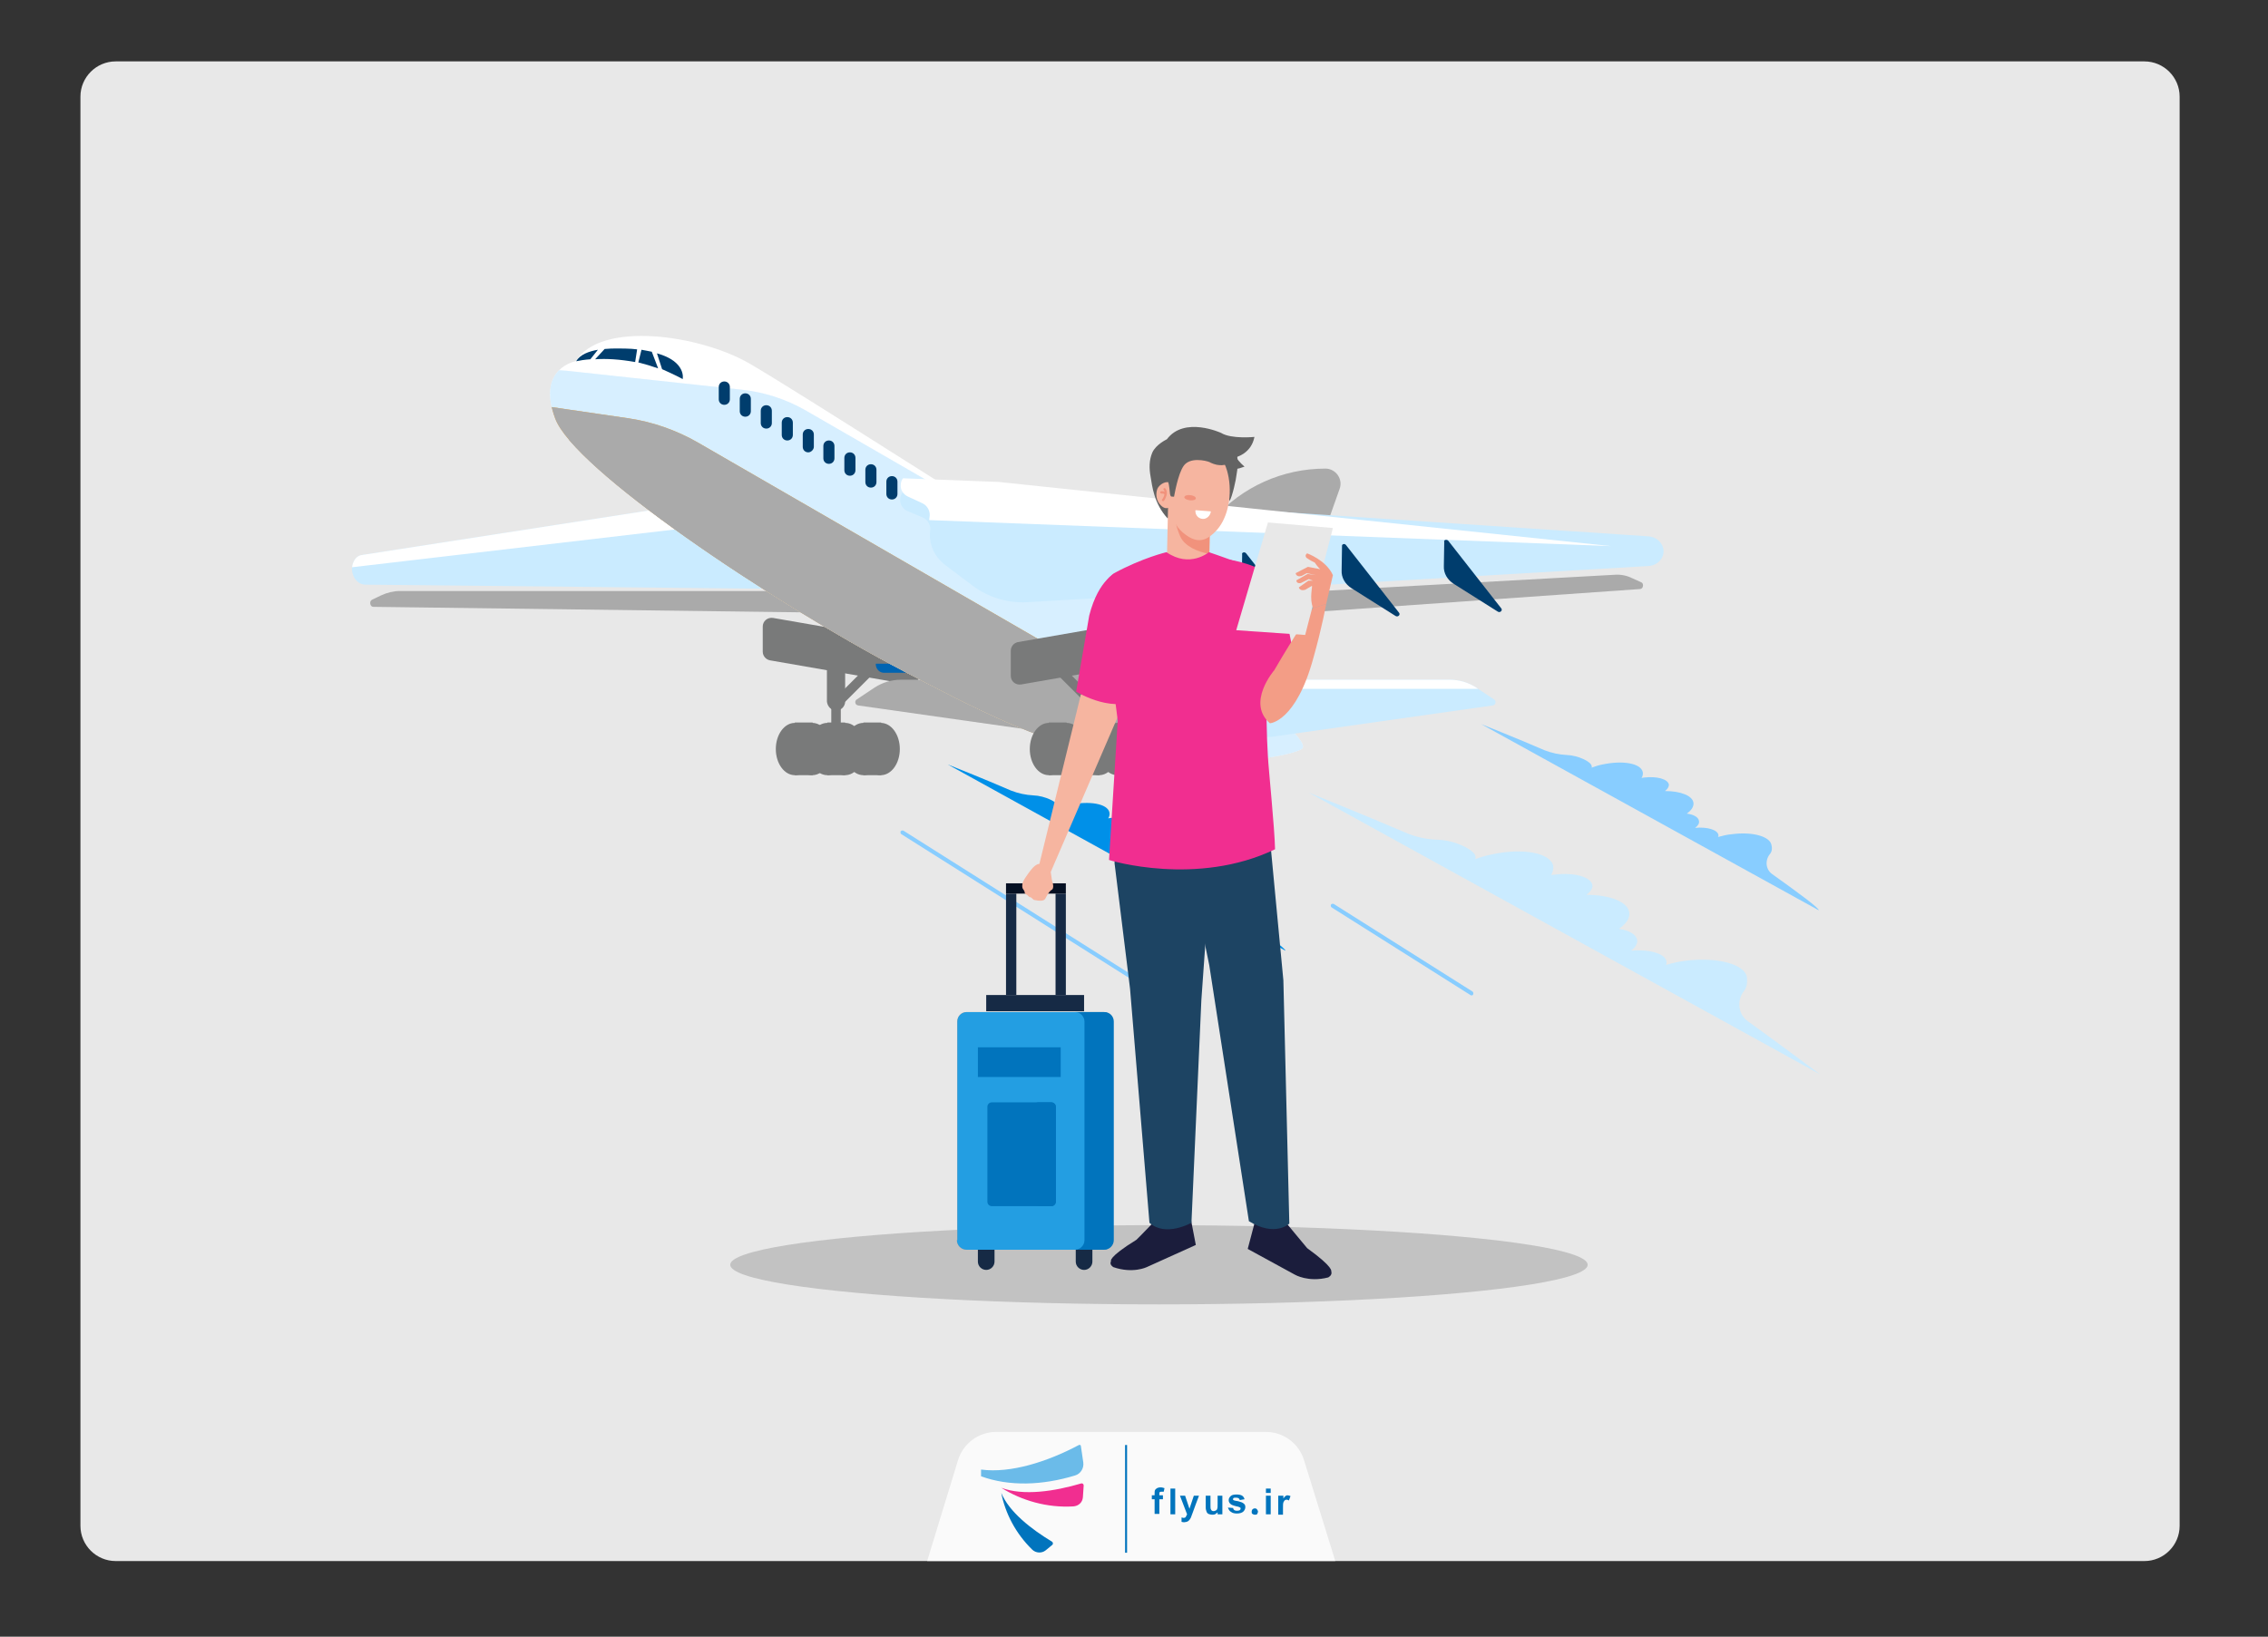 <?xml version="1.0" encoding="utf-8"?>
<!-- Generator: Adobe Illustrator 25.4.1, SVG Export Plug-In . SVG Version: 6.00 Build 0)  -->
<svg version="1.1" id="Layer_1" xmlns="http://www.w3.org/2000/svg" xmlns:xlink="http://www.w3.org/1999/xlink" x="0px" y="0px"
	 viewBox="0 0 572.4 413.2" style="enable-background:new 0 0 572.4 413.2;" xml:space="preserve">
<rect x="0" y="0" width="572.4" height="413.2" fill="#333333" stroke="none"/>
<style type="text/css">
	.st0{opacity:0.8;fill:#FFFFFF;}
	.st1{fill:#6BBBE9;}
	.st2{fill:#F12E90;}
	.st3{fill:#0174BD;}
	.st4{fill:none;stroke:#0174BD;stroke-width:0.5;stroke-miterlimit:10;}
	.st5{opacity:0.56;fill:#A5A5A5;}
	.st6{opacity:0.92;fill:#FFFFFF;}
	.st7{opacity:0.85;fill:#0174BD;}
	.st8{fill:#F4F7F9;}
	.st9{fill:#004F9F;}
	.st10{fill:#C1D5EA;}
	.st11{fill:#7E9FD3;}
	.st12{fill:#FFFFFF;}
	.st13{fill:#FFB71B;}
	.st14{fill:#233B8E;}
	.st15{fill:#6B6B6B;}
	.st16{fill:#056BA3;}
	.st17{fill:#4EAAD8;}
	.st18{fill:#DDDDDD;}
	.st19{fill:#EFEFEF;}
	.st20{fill:#7EEDE7;}
	.st21{fill:#AAAAAA;}
	.st22{opacity:0.6;}
	.st23{fill:#4F4036;}
	.st24{fill:#C622A3;}
	.st25{fill:#ED5FAD;}
	.st26{fill:#5B6E7F;}
	.st27{fill:#E8E8E8;}
	.st28{opacity:0.67;fill:#E8E8E8;}
	.st29{fill:#002A33;}
	.st30{fill:#76564E;}
	.st31{clip-path:url(#SVGID_00000137097134330064201020000007542205527085675178_);fill:#6BBBE9;}
	.st32{clip-path:url(#SVGID_00000137097134330064201020000007542205527085675178_);fill:#90EAF4;}
	.st33{clip-path:url(#SVGID_00000137097134330064201020000007542205527085675178_);fill:#7EEDE7;}
	.st34{clip-path:url(#SVGID_00000137097134330064201020000007542205527085675178_);fill:#FFB71B;}
	.st35{fill:#F45BAF;}
	.st36{fill:#D6137E;}
	.st37{fill:#99D5F2;}
	.st38{fill:#49AFE2;}
	.st39{opacity:0.47;fill:#FFFFFF;}
	.st40{opacity:0.8;fill:#F12E90;}
	.st41{fill:url(#SVGID_00000087375284143923656670000000971028616952443045_);}
	.st42{fill:#F2F8FD;}
	.st43{fill:#79C1EC;}
	.st44{fill:#3381B8;}
	.st45{fill:#2974A1;}
	.st46{fill:#63ACDB;}
	.st47{fill:#192630;}
	.st48{fill:#23353F;}
	.st49{fill:#A03C61;}
	.st50{fill:#27273F;}
	.st51{fill:#AE3963;}
	.st52{fill:#AF3964;}
	.st53{fill:#D55C87;}
	.st54{fill:#843052;}
	.st55{fill:#C64A71;}
	.st56{fill:#99B8D1;}
	.st57{fill:#BCD3E4;}
	.st58{fill:#478D4D;}
	.st59{fill:#66AA6F;}
	.st60{fill:#599D61;}
	.st61{fill:#E5EBEF;}
	.st62{fill:#EDECF7;}
	.st63{fill:#4D4C4D;}
	.st64{fill:#5AC3F2;}
	.st65{fill:#239EE2;}
	.st66{fill:#A86D2F;}
	.st67{opacity:0.1;}
	.st68{fill:#444445;}
	.st69{fill:#383838;}
	.st70{fill:#DAE5F2;}
	.st71{fill:#EDECED;}
	.st72{fill:#1E1E1E;}
	.st73{fill:#1D4463;}
	.st74{fill:#F1DFCD;}
	.st75{fill:#F4E5CD;}
	.st76{fill:#E2CDBA;}
	.st77{fill:#3A3A3A;}
	.st78{fill:url(#SVGID_00000002356105128845649270000000322146540965495216_);}
	.st79{fill:url(#SVGID_00000092443690364924888100000009509604250613163962_);}
	.st80{fill:url(#SVGID_00000014601837332771104440000001373608767909471905_);}
	.st81{fill:url(#SVGID_00000090274742933511270700000014304794067423307665_);}
	.st82{fill:none;stroke:#7BBFC6;stroke-width:0.889;stroke-linecap:round;stroke-linejoin:round;stroke-miterlimit:10;}
	.st83{clip-path:url(#SVGID_00000081623800823822549400000003481505317479629955_);}
	.st84{fill-rule:evenodd;clip-rule:evenodd;fill:#C1E3F7;}
	.st85{clip-path:url(#SVGID_00000016052889893943996860000015320987025131355015_);}
	.st86{fill-rule:evenodd;clip-rule:evenodd;fill:#AAAAAA;}
	.st87{fill-rule:evenodd;clip-rule:evenodd;fill:#F12E90;}
	.st88{clip-path:url(#XMLID_00000147919566150258792850000014235025472983415217_);}
	.st89{fill:#B2CDF9;}
	.st90{fill:url(#SVGID_00000047782941258978982140000009507282292312593337_);}
	.st91{fill:url(#SVGID_00000143613997214308020220000016470754715480842911_);}
	.st92{fill:url(#SVGID_00000168803964366477401200000001872701602366817450_);}
	.st93{fill:url(#SVGID_00000077293801522100549960000006490075817331731354_);}
	.st94{clip-path:url(#SVGID_00000064327227837685167130000015963942211002173091_);}
	.st95{clip-path:url(#SVGID_00000002366079040094096530000008698897007482788224_);}
	.st96{clip-path:url(#XMLID_00000176020142941467961010000017804190995683486083_);}
	.st97{fill:url(#SVGID_00000049928342929109323780000000814320495679838905_);}
	.st98{fill:url(#SVGID_00000039814531082575646470000004354448239006128531_);}
	.st99{fill:url(#SVGID_00000144334130323699677120000011611925236117026448_);}
	.st100{clip-path:url(#SVGID_00000183209107271109621590000000895176742542819767_);}
	.st101{clip-path:url(#SVGID_00000166639344770925934860000014710880700004158877_);}
	.st102{opacity:0.5;clip-path:url(#SVGID_00000166639344770925934860000014710880700004158877_);}
	.st103{fill:#C2DEFF;}
	.st104{clip-path:url(#SVGID_00000166639344770925934860000014710880700004158877_);fill:#0174BD;}
	
		.st105{clip-path:url(#SVGID_00000166639344770925934860000014710880700004158877_);fill:url(#SVGID_00000088853224224079831570000017252157965060532145_);}
	.st106{fill:none;}
	.st107{fill-rule:evenodd;clip-rule:evenodd;fill:#152783;}
	.st108{fill-rule:evenodd;clip-rule:evenodd;fill:#6BBBE9;}
	.st109{opacity:0.7;fill:#152783;}
	.st110{fill:#2736AD;}
	.st111{fill:url(#SVGID_00000088099851197898268440000002468989920400218803_);}
	.st112{fill:url(#SVGID_00000003823237442949352820000003117263726478108089_);}
	.st113{fill:url(#SVGID_00000070815914739787941550000002503139556394272657_);}
	.st114{clip-path:url(#SVGID_00000119816876364332260900000013928084024034502305_);}
	.st115{fill:#2B4BBC;}
	.st116{fill:url(#SVGID_00000086693497410600968610000003425903107333725354_);}
	.st117{fill:url(#SVGID_00000176763610981711808740000011398258529969044099_);}
	.st118{clip-path:url(#SVGID_00000069393238547060495680000016791864792898478015_);fill:#152783;}
	.st119{fill:url(#SVGID_00000013909934320602573740000016968008586106319290_);}
	.st120{fill:url(#SVGID_00000145772975922178127860000009514948729969021355_);}
	.st121{fill:url(#SVGID_00000138541114771877932210000011764569105883746952_);}
	.st122{clip-path:url(#SVGID_00000116237067766199005720000010779076453719412620_);fill:#152783;}
	.st123{fill:url(#SVGID_00000084504871300503519680000013260131224045457339_);}
	.st124{fill:url(#SVGID_00000073719226810872754590000013508206497528705206_);}
	.st125{fill:url(#SVGID_00000146485470656794441370000004920051056633821065_);}
	.st126{clip-path:url(#SVGID_00000115507292506953892130000011190877645026402479_);fill:#152783;}
	.st127{fill:url(#SVGID_00000135655624824850715610000008241111064973089664_);}
	
		.st128{clip-path:url(#SVGID_00000078017379125967200230000004188664297545816449_);fill:url(#SVGID_00000113326739510179921650000009656409218753008796_);}
	.st129{fill:url(#SVGID_00000143604720877712294010000003585192538338878128_);}
	.st130{clip-path:url(#SVGID_00000043417521595744397640000002217009165807202703_);}
	.st131{fill:url(#SVGID_00000116215211664623131710000004808503167166820259_);}
	.st132{fill:url(#SVGID_00000015315054168754389320000014110187449185678992_);}
	.st133{fill:url(#SVGID_00000054262409800728702740000002929545541831973780_);}
	.st134{fill:url(#SVGID_00000121970905338892889500000013877617145727033780_);}
	.st135{fill:url(#SVGID_00000070803324618227344950000009663176625034385025_);}
	.st136{fill:url(#SVGID_00000080196583423926212040000011762538799361947303_);}
	.st137{fill:url(#SVGID_00000013874035217418525350000003086033202395560349_);}
	.st138{fill:url(#SVGID_00000157267247520024151060000009847961836920665743_);}
	.st139{fill:url(#SVGID_00000003816698657441244590000013775338601423804574_);}
	.st140{fill:url(#SVGID_00000040573289683192875740000013470333640526020522_);}
	.st141{fill:url(#SVGID_00000028306761910063881560000012784029411202401921_);}
	.st142{fill:url(#SVGID_00000132809532062871922980000003716193032579167665_);}
	.st143{fill:url(#SVGID_00000142163288053320437890000006557880368080905607_);}
	.st144{fill:url(#SVGID_00000003063255979602786000000005498087395638339006_);}
	.st145{fill:url(#SVGID_00000078725602089468213150000009149470277086272392_);}
	.st146{fill:url(#SVGID_00000078003561313948291240000015492543463029096351_);}
	.st147{fill:url(#SVGID_00000058563483925560782370000007496353965180987804_);}
	.st148{fill:url(#SVGID_00000020370989318960409110000016732824610849979051_);}
	.st149{fill:url(#SVGID_00000033362090322555685180000008600269899726499741_);}
	.st150{fill:url(#SVGID_00000086650478350205008490000015022320770768554396_);}
	.st151{fill:url(#SVGID_00000150805470645986760140000009307716753870346417_);}
	
		.st152{clip-path:url(#SVGID_00000157303359948759970850000013825116632387262127_);fill:url(#SVGID_00000147201030539816928790000008467671361879220398_);}
	.st153{fill:#C2EDFD;}
	.st154{clip-path:url(#SVGID_00000087397254778067127190000004326233526436232351_);}
	.st155{fill:url(#SVGID_00000038413203416197471280000012686012159995019913_);}
	
		.st156{clip-path:url(#SVGID_00000087397254778067127190000004326233526436232351_);fill:url(#SVGID_00000140702392087929466080000001629574623822725298_);}
	.st157{clip-path:url(#SVGID_00000021116724889018470780000018291785044286389432_);fill:#2B4BBC;}
	.st158{fill:url(#SVGID_00000059276797931370491430000015539303306295166386_);}
	.st159{fill:url(#SVGID_00000167354224130983929280000013341245100468061348_);}
	.st160{fill:#152783;}
	.st161{fill:url(#SVGID_00000106826071798283335000000008789003829066269838_);}
	.st162{fill:url(#SVGID_00000058589760354056917680000003467560224353853841_);}
	.st163{opacity:0.5;fill:url(#SVGID_00000100368933350849804040000002423816131837492882_);}
	.st164{clip-path:url(#SVGID_00000056400382689010786050000003138874811885291174_);fill:#F12E90;}
	.st165{fill:url(#SVGID_00000092423211553415473420000012768392559653689728_);}
	.st166{fill:url(#SVGID_00000022539449335037816660000007250319176980772511_);}
	.st167{opacity:0.5;fill:url(#SVGID_00000137828790349611177890000009785046414123551925_);}
	.st168{fill:#797A7A;}
	.st169{clip-path:url(#XMLID_00000034055534417689184540000017111663177240989606_);fill:#0064B2;}
	.st170{clip-path:url(#XMLID_00000103967168385967607820000009559893091603024282_);fill:#FFFFFF;}
	.st171{opacity:0.5;clip-path:url(#XMLID_00000030448189431664814640000017673864867058782369_);fill:#CAEBFF;}
	.st172{clip-path:url(#XMLID_00000030448189431664814640000017673864867058782369_);fill:#FFB042;}
	.st173{clip-path:url(#XMLID_00000030448189431664814640000017673864867058782369_);fill:#AAAAAA;}
	.st174{clip-path:url(#XMLID_00000030448189431664814640000017673864867058782369_);}
	.st175{fill:#003D6D;}
	.st176{clip-path:url(#XMLID_00000112613070632362984820000013643150829194288773_);fill:#FFFFFF;}
	.st177{clip-path:url(#XMLID_00000084511810029030829930000011812887854442741951_);fill:#FFFFFF;}
	.st178{fill:#CAEBFF;}
	.st179{fill:#88CDFF;}
	.st180{fill:#0090E8;}
	.st181{fill:#F6B5A0;}
	.st182{fill:#636363;}
	.st183{fill:#F39D86;}
	.st184{fill:#1B1D3C;}
	.st185{fill:#00AABB;}
	.st186{fill:#21263D;}
	.st187{fill:#F1927C;}
	.st188{fill:#162A45;}
	.st189{fill:#051023;}
	.st190{fill:#E7A178;}
</style>
<g>
	<g>
		<defs>
			<path id="SVGID_1_" d="M541.2,394.1h-512c-4.9,0-8.9-4-8.9-8.9V24.4c0-4.9,4-8.9,8.9-8.9h512c4.9,0,8.9,4,8.9,8.9v360.8
				C550.1,390.1,546.1,394.1,541.2,394.1z"/>
		</defs>
		<use xlink:href="#SVGID_1_"  style="overflow:visible;fill:#E8E8E8;"/>
		<clipPath id="SVGID_00000008852043834132284820000006487170613505295275_">
			<use xlink:href="#SVGID_1_"  style="overflow:visible;"/>
		</clipPath>
	</g>
	<path class="st0" d="M337,394.1H234l7.8-25.5c1.3-4.2,5.2-7.1,9.6-7.1h68.1c4.4,0,8.3,2.9,9.6,7.1L337,394.1z"/>
	<g>
		<path class="st1" d="M271.3,372.5c-8.2,2.5-16.6,2.8-23.7,0.2l0-1.7c7.5,1,16.8-2,24.7-6.2c0.2-0.1,0.5,0,0.5,0.3l0.6,4.1
			C273.6,370.7,272.7,372.1,271.3,372.5z"/>
		<path class="st2" d="M273.3,378c-0.1,1.3-1.1,2.2-2.4,2.3c-6.7,0.4-13.1-1.5-18.2-4.7l0,0c5.6,2.1,13.4,0.9,20.2-1.1
			c0.3-0.1,0.6,0.2,0.6,0.5L273.3,378z"/>
		<path class="st3" d="M263.9,391.4c-1,0.8-2.5,0.7-3.4-0.2c-4.2-4.1-6.8-9.2-7.8-14.3l0,0c2,4.8,7.5,9.1,12.8,12.3
			c0.3,0.2,0.3,0.6,0.1,0.8L263.9,391.4z"/>
	</g>
	<g>
		<path class="st3" d="M293.1,376.6c-0.2,0-0.3,0-0.4,0.1c-0.1,0.1-0.1,0.3-0.1,0.5v0.3h0.9v1h-0.9v3.7h-1.2v-3.7h-0.7v-1h0.7v-0.4
			c0-0.4,0-0.7,0.1-0.9c0.1-0.2,0.2-0.3,0.5-0.5c0.2-0.1,0.5-0.2,0.9-0.2c0.4,0,0.7,0.1,1,0.2l-0.2,0.9
			C293.5,376.6,293.3,376.6,293.1,376.6z"/>
		<path class="st3" d="M296.6,375.8v6.5h-1.2v-6.5H296.6z"/>
		<path class="st3" d="M298.2,383.1c0.2,0,0.3,0.1,0.5,0.1c0.3,0,0.5-0.1,0.6-0.3c0.1-0.2,0.2-0.4,0.3-0.6l-1.8-4.7h1.3l1.1,3.3
			l1.1-3.3h1.3c-0.1,0.3-0.4,1.1-0.9,2.4c-0.5,1.3-0.8,2.3-1.1,3c-0.1,0.2-0.1,0.3-0.2,0.4c-0.1,0.1-0.1,0.2-0.2,0.3
			s-0.2,0.2-0.3,0.3c-0.1,0.1-0.3,0.1-0.4,0.2c-0.2,0-0.4,0.1-0.6,0.1c-0.2,0-0.4,0-0.7-0.1L298.2,383.1z"/>
		<path class="st3" d="M307.5,381.6c-0.2,0.2-0.4,0.4-0.7,0.6s-0.6,0.2-0.9,0.2c-0.3,0-0.6-0.1-0.9-0.2c-0.2-0.1-0.4-0.3-0.5-0.6
			c-0.1-0.3-0.2-0.6-0.2-1v-3h1.2v2.2c0,0.7,0,1.1,0.1,1.2c0.1,0.3,0.3,0.5,0.7,0.5c0.2,0,0.4-0.1,0.6-0.2c0.2-0.1,0.3-0.3,0.3-0.4
			c0.1-0.2,0.1-0.6,0.1-1.3v-2h1.2v4.7h-1.2V381.6z"/>
		<path class="st3" d="M311.2,380.7c0.1,0.5,0.4,0.7,1,0.7c0.6,0,0.9-0.2,0.9-0.5c0-0.1,0-0.1,0-0.2c0,0-0.1-0.1-0.1-0.1
			c-0.1,0-0.1-0.1-0.2-0.1c0,0-0.1,0-0.2-0.1c-1-0.2-1.6-0.4-1.9-0.6c-0.4-0.3-0.6-0.6-0.6-1.1c0-0.4,0.2-0.7,0.5-1s0.8-0.4,1.5-0.4
			c0.6,0,1.1,0.1,1.4,0.3c0.3,0.2,0.5,0.5,0.6,0.9l-1.2,0.2c-0.1-0.4-0.4-0.6-0.9-0.6c-0.3,0-0.6,0-0.7,0.1
			c-0.1,0.1-0.1,0.2-0.1,0.3c0,0.1,0,0.2,0.1,0.2c0.1,0.1,0.5,0.2,1.2,0.3c0.7,0.2,1.1,0.3,1.4,0.6c0.3,0.2,0.4,0.5,0.4,0.9
			c0,0.4-0.2,0.8-0.5,1.1s-0.9,0.5-1.6,0.5c-0.6,0-1.1-0.1-1.5-0.4c-0.4-0.2-0.6-0.6-0.8-1.1L311.2,380.7z"/>
		<path class="st3" d="M315.9,381.7c0-0.2,0-0.3,0.1-0.5s0.2-0.2,0.3-0.3c0.1,0,0.2-0.1,0.3-0.1c0.2,0,0.3,0,0.5,0.1
			c0.1,0.1,0.2,0.2,0.3,0.4c0,0.1,0.1,0.2,0.1,0.3c0,0.2-0.1,0.4-0.2,0.6s-0.3,0.2-0.6,0.2s-0.4-0.1-0.6-0.2
			S315.9,381.9,315.9,381.7z"/>
		<path class="st3" d="M320.7,375.8v1.1h-1.2v-1.1H320.7z M320.7,377.6v4.7h-1.2v-4.7H320.7z"/>
		<path class="st3" d="M322.7,377.6h1.2v0.7c0.2-0.3,0.4-0.5,0.5-0.6c0.2-0.1,0.3-0.2,0.5-0.2c0.3,0,0.6,0.1,0.8,0.2l-0.4,1.1
			c-0.2-0.1-0.4-0.2-0.6-0.2c-0.2,0-0.4,0.1-0.5,0.2c-0.1,0.1-0.2,0.3-0.3,0.5c-0.1,0.3-0.1,0.8-0.1,1.6v1.5h-1.2V377.6z"/>
	</g>
	<line class="st4" x1="284.2" y1="364.8" x2="284.2" y2="392"/>
</g>
<ellipse class="st5" cx="292.5" cy="319.3" rx="108.2" ry="10"/>
<g>
	<defs>
		<rect id="XMLID_00000062164392627239331680000005563784880354767779_" x="105.4" y="316.5" width="353.6" height="452.5"/>
	</defs>
	<clipPath id="XMLID_00000093856772739646425860000005582509059838069439_">
		<use xlink:href="#XMLID_00000062164392627239331680000005563784880354767779_"  style="overflow:visible;"/>
	</clipPath>
</g>
<g>
	<g>
		<g>
			<g>
				<rect x="209.8" y="165.1" class="st168" width="2.4" height="20.9"/>
				<path class="st168" d="M229.4,172.8l-35.1-6.1c-1-0.2-1.8-1.1-1.8-2.2v-6.3c0-1.4,1.2-2.4,2.6-2.2l35.1,6.1
					c1,0.2,1.8,1.1,1.8,2.2v6.3C232,172,230.7,173,229.4,172.8z"/>
				<g>
					<g>
						<ellipse class="st168" cx="217.9" cy="189.1" rx="4.8" ry="6.6"/>
						<rect x="217.9" y="182.4" class="st168" width="4.5" height="13.3"/>
						<ellipse class="st168" cx="222.3" cy="189.1" rx="4.8" ry="6.6"/>
						<ellipse class="st168" cx="222.3" cy="189.1" rx="2.6" ry="3.7"/>
						<ellipse class="st168" cx="221.9" cy="189.1" rx="2.2" ry="3"/>
					</g>
					<g>
						<ellipse class="st168" cx="200.6" cy="189.1" rx="4.8" ry="6.6"/>
						<rect x="200.6" y="182.4" class="st168" width="4.5" height="13.3"/>
						<ellipse class="st168" cx="205" cy="189.1" rx="4.8" ry="6.6"/>
						<ellipse class="st168" cx="205" cy="189.1" rx="2.6" ry="3.7"/>
						<ellipse class="st168" cx="204.6" cy="189.1" rx="2.2" ry="3"/>
					</g>
					<g>
						<ellipse class="st168" cx="208.8" cy="189.1" rx="4.8" ry="6.6"/>
						<rect x="208.8" y="182.4" class="st168" width="4.5" height="13.3"/>
						<ellipse class="st168" cx="213.3" cy="189.1" rx="4.8" ry="6.6"/>
						<ellipse class="st168" cx="213.3" cy="189.1" rx="2.6" ry="3.7"/>
						<ellipse class="st168" cx="212.8" cy="189.1" rx="2.2" ry="3"/>
					</g>
				</g>
				<path class="st168" d="M211,179.4L211,179.4c1.2,0,2.3-1,2.3-2.3v-9.7c0-1.2-1-2.3-2.3-2.3l0,0c-1.2,0-2.3,1-2.3,2.3v9.7
					C208.8,178.3,209.8,179.4,211,179.4z"/>
				
					<rect x="214.5" y="167" transform="matrix(0.707 0.707 -0.707 0.707 185.594 -101.817)" class="st168" width="2.4" height="12.3"/>
			</g>
			<g>
				<defs>
					<path id="XMLID_00000152263972025742998970000010218801015981138326_" d="M286.9,171.6h-59.5c-2.4,0-4.7,0.7-6.7,2l-4.5,3
						c-0.6,0.4-0.4,1.4,0.4,1.5l55.6,7.9c1.5,0.2,3.1-0.2,4.3-1.2l11.8-9.7C289.7,174.1,288.8,171.6,286.9,171.6z"/>
				</defs>
				<use xlink:href="#XMLID_00000152263972025742998970000010218801015981138326_"  style="overflow:visible;fill:#AAAAAA;"/>
				<clipPath id="XMLID_00000155118350416011341860000016370070682614076801_">
					<use xlink:href="#XMLID_00000152263972025742998970000010218801015981138326_"  style="overflow:visible;"/>
				</clipPath>
				
					<rect x="215.8" y="167.5" transform="matrix(-1 -1.224647e-16 1.224647e-16 -1 510.016 341.448)" style="clip-path:url(#XMLID_00000155118350416011341860000016370070682614076801_);fill:#0064B2;" width="78.5" height="6.4"/>
			</g>
			<path class="st21" d="M281.4,159.1l35.8,23.3l20.9-59c0.9-2.5-1-5.1-3.6-5.1h0c-10.8,0-21,4.6-28.1,12.6L281.4,159.1z"/>
			<g>
				<path class="st21" d="M94.2,153.2l131.6,1.7l-0.2-5.7l-124.6,0c-1.6,0-3.3,0.4-4.8,1.1l-2.3,1.1
					C93.1,151.8,93.4,153.2,94.2,153.2z"/>
				<g>
					<defs>
						<path id="XMLID_00000016772557937825556850000008176871310104792977_" d="M230,118.6L91.4,140.1c-0.9,0.1-1.7,0.7-2.1,1.6v0
							c-1.3,2.5,0.3,5.8,2.8,5.9l118.5,1.2c3.9,0.1,7.7-1.6,10.5-4.9l4.8-5.5c1.7-2,2.6-4.9,2.2-7.9l-0.2-1.3
							c-0.1-1.3,0.4-2.5,1.3-3.1l2.6-1.7c0.9-0.6,1.4-1.8,1.3-3.1l0,0C232.8,119.6,231.5,118.3,230,118.6z"/>
					</defs>
					<use xlink:href="#XMLID_00000016772557937825556850000008176871310104792977_"  style="overflow:visible;fill:#CAEBFF;"/>
					<clipPath id="XMLID_00000134212994041226939750000006168176199372878209_">
						<use xlink:href="#XMLID_00000016772557937825556850000008176871310104792977_"  style="overflow:visible;"/>
					</clipPath>
					<polygon style="clip-path:url(#XMLID_00000134212994041226939750000006168176199372878209_);fill:#FFFFFF;" points="
						79.5,144.3 240.1,125.5 238.9,115.2 78.3,134.1 					"/>
				</g>
			</g>
			<g>
				<defs>
					<path id="XMLID_00000013177983559047226670000007777393947343818661_" d="M263.6,138.4c-15.9-9.7-61.7-39.2-74.4-46.6
						c-12.6-7.3-37.6-10.9-43.9-0.6c0,0-9.9,1.7-5.2,14.4c4.6,12.7,53.9,46,88.3,64c17.2,9,33.7,17.5,48.8,20.3
						c27.3,5,48,1.2,51.3-0.8C333.7,186.1,279.5,148.1,263.6,138.4z"/>
				</defs>
				<use xlink:href="#XMLID_00000013177983559047226670000007777393947343818661_"  style="overflow:visible;fill:#FFFFFF;"/>
				<clipPath id="XMLID_00000116956046456159862210000016359622070905817022_">
					<use xlink:href="#XMLID_00000013177983559047226670000007777393947343818661_"  style="overflow:visible;"/>
				</clipPath>
				<path style="opacity:0.5;clip-path:url(#XMLID_00000116956046456159862210000016359622070905817022_);fill:#CAEBFF;" d="
					M330.2,219.5c-75.4-25.1-145.4-68.4-212.9-120l8.3-3.3c5.8-2.3,12.1-3.2,18.3-2.5l43.4,4.7c5.6,0.6,11.1,2.4,16,5.2l142.6,82.3
					L330.2,219.5z"/>
				<path style="opacity:0.5;clip-path:url(#XMLID_00000116956046456159862210000016359622070905817022_);fill:#CAEBFF;" d="
					M330.2,219.5c-75.4-25.1-145.4-68.4-212.9-120l8.3-3.3c5.8-2.3,12.1-3.2,18.3-2.5l43.4,4.7c5.6,0.6,11.1,2.4,16,5.2l142.6,82.3
					L330.2,219.5z"/>
				<path style="clip-path:url(#XMLID_00000116956046456159862210000016359622070905817022_);fill:#FFB042;" d="M319.3,236.9
					c-82.9-29.4-160.8-77.3-236.4-133.5l8.8-3c6.2-2.1,12.9-2.7,19.7-1.7l47.2,6.9c6.1,0.9,12.1,3,17.5,6.1l158.4,91.5L319.3,236.9z
					"/>
				<path style="clip-path:url(#XMLID_00000116956046456159862210000016359622070905817022_);fill:#AAAAAA;" d="M319.3,236.9
					c-82.9-29.4-160.8-77.3-236.4-133.5l8.8-3c6.2-2.1,12.9-2.7,19.7-1.7l47.2,6.9c6.1,0.9,12.1,3,17.5,6.1l158.4,91.5L319.3,236.9z
					"/>
				<path style="clip-path:url(#XMLID_00000116956046456159862210000016359622070905817022_);fill:#AAAAAA;" d="M315.2,243.9
					c-82.9-29.4-160.8-77.3-236.4-133.5l8.8-3c6.2-2.1,12.9-2.7,19.7-1.7l47.2,6.9c6.1,0.9,12.1,3,17.5,6.1l158.4,91.5L315.2,243.9z
					"/>
				<g style="clip-path:url(#XMLID_00000116956046456159862210000016359622070905817022_);">
					<path class="st175" d="M150.9,88.3c-2.3,0.4-4.5,1.2-5.5,2.9c0.9-0.2,2.2-0.4,3.6-0.5L150.9,88.3z"/>
					<path class="st175" d="M166.1,93l-1.6-4.2c-0.8-0.2-1.7-0.3-2.6-0.5l-0.8,3.2C162.7,91.9,164.4,92.4,166.1,93z"/>
					<path class="st175" d="M165.8,89.2l1.3,4c0,0,3.4,1.5,5.2,2.5C172.3,95.7,173.3,91.3,165.8,89.2z"/>
					<path class="st175" d="M160.8,88.2c-0.9-0.1-1.9-0.2-3-0.2c-0.9,0-3-0.1-5.2,0.1l-2.4,2.6c2.8-0.2,6.2,0,10.1,0.7L160.8,88.2z"
						/>
				</g>
				<g style="clip-path:url(#XMLID_00000116956046456159862210000016359622070905817022_);">
					<path class="st175" d="M182.8,102.2L182.8,102.2c-0.8,0-1.4-0.6-1.4-1.4v-3.1c0-0.8,0.6-1.4,1.4-1.4h0c0.8,0,1.4,0.6,1.4,1.4
						v3.1C184.2,101.6,183.6,102.2,182.8,102.2z"/>
					<path class="st175" d="M188.1,105.2L188.1,105.2c-0.8,0-1.4-0.6-1.4-1.4v-3.1c0-0.8,0.6-1.4,1.4-1.4l0,0c0.8,0,1.4,0.6,1.4,1.4
						v3.1C189.5,104.6,188.9,105.2,188.1,105.2z"/>
					<path class="st175" d="M193.4,108.2L193.4,108.2c-0.8,0-1.4-0.6-1.4-1.4v-3.1c0-0.8,0.6-1.4,1.4-1.4l0,0c0.8,0,1.4,0.6,1.4,1.4
						v3.1C194.8,107.6,194.2,108.2,193.4,108.2z"/>
					<path class="st175" d="M198.7,111.2L198.7,111.2c-0.8,0-1.4-0.6-1.4-1.4v-3.1c0-0.8,0.6-1.4,1.4-1.4l0,0c0.8,0,1.4,0.6,1.4,1.4
						v3.1C200.1,110.6,199.5,111.2,198.7,111.2z"/>
					<path class="st175" d="M204,114.2L204,114.2c-0.8,0-1.4-0.6-1.4-1.4v-3.1c0-0.8,0.6-1.4,1.4-1.4l0,0c0.8,0,1.4,0.6,1.4,1.4v3.1
						C205.4,113.5,204.7,114.2,204,114.2z"/>
					<path class="st175" d="M209.2,117.1L209.2,117.1c-0.8,0-1.4-0.6-1.4-1.4v-3.1c0-0.8,0.6-1.4,1.4-1.4l0,0c0.8,0,1.4,0.6,1.4,1.4
						v3.1C210.6,116.5,210,117.1,209.2,117.1z"/>
					<path class="st175" d="M214.5,120.1L214.5,120.1c-0.8,0-1.4-0.6-1.4-1.4v-3.1c0-0.8,0.6-1.4,1.4-1.4l0,0c0.8,0,1.4,0.6,1.4,1.4
						v3.1C215.9,119.5,215.3,120.1,214.5,120.1z"/>
					<path class="st175" d="M219.8,123.1L219.8,123.1c-0.8,0-1.4-0.6-1.4-1.4v-3.1c0-0.8,0.6-1.4,1.4-1.4l0,0c0.8,0,1.4,0.6,1.4,1.4
						v3.1C221.2,122.5,220.6,123.1,219.8,123.1z"/>
					<path class="st175" d="M225.1,126.1L225.1,126.1c-0.8,0-1.4-0.6-1.4-1.4v-3.1c0-0.8,0.6-1.4,1.4-1.4h0c0.8,0,1.4,0.6,1.4,1.4
						v3.1C226.5,125.5,225.9,126.1,225.1,126.1z"/>
					<path class="st175" d="M230.4,129.1L230.4,129.1c-0.8,0-1.4-0.6-1.4-1.4v-3.1c0-0.8,0.6-1.4,1.4-1.4l0,0c0.8,0,1.4,0.6,1.4,1.4
						v3.1C231.8,128.5,231.1,129.1,230.4,129.1z"/>
					<path class="st175" d="M235.7,132.1L235.7,132.1c-0.8,0-1.4-0.6-1.4-1.4v-3.1c0-0.8,0.6-1.4,1.4-1.4l0,0c0.8,0,1.4,0.6,1.4,1.4
						v3.1C237,131.5,236.4,132.1,235.7,132.1z"/>
					<path class="st175" d="M240.9,135.1L240.9,135.1c-0.8,0-1.4-0.6-1.4-1.4v-3.1c0-0.8,0.6-1.4,1.4-1.4l0,0c0.8,0,1.4,0.6,1.4,1.4
						v3.1C242.3,134.4,241.7,135.1,240.9,135.1z"/>
					<path class="st175" d="M246.2,138L246.2,138c-0.8,0-1.4-0.6-1.4-1.4v-3.1c0-0.8,0.6-1.4,1.4-1.4l0,0c0.8,0,1.4,0.6,1.4,1.4v3.1
						C247.6,137.4,247,138,246.2,138z"/>
				</g>
			</g>
			<g>
				<path class="st21" d="M414,148.7l-118.1,8.3l-0.4-5.7l112.1-6.2c1.5-0.1,3,0.2,4.4,0.9l2.2,1C414.9,147.2,414.8,148.6,414,148.7
					z"/>
				<g>
					<defs>
						<path id="XMLID_00000032633256194899098760000007160602891107712648_" d="M230.7,123.1L416,135.4c1.2,0.1,2.3,0.6,3,1.5l0,0
							c2,2.4,0.3,5.8-3,6L259.8,152c-5.2,0.4-10.3-1.1-14.4-4.2l-6.9-5.2c-2.5-1.9-3.9-4.8-3.8-7.7l0.1-1.3c0-1.3-0.8-2.5-2-3
							l-3.6-1.5c-1.3-0.5-2.1-1.7-2-3v0C227.2,124.3,228.8,123,230.7,123.1z"/>
					</defs>
					<use xlink:href="#XMLID_00000032633256194899098760000007160602891107712648_"  style="overflow:visible;fill:#CAEBFF;"/>
					<clipPath id="XMLID_00000073718058713655326730000014359158327948592002_">
						<use xlink:href="#XMLID_00000032633256194899098760000007160602891107712648_"  style="overflow:visible;"/>
					</clipPath>
					
						<rect x="218.3" y="124.5" transform="matrix(0.999 3.812301e-02 -3.812301e-02 0.999 5.177 -12.309)" style="clip-path:url(#XMLID_00000073718058713655326730000014359158327948592002_);fill:#FFFFFF;" width="214" height="10.3"/>
				</g>
				<path class="st175" d="M314.5,139.7l13.4,17.1c0.4,0.5-0.3,1.2-0.9,0.8l-11.1-7c-1.6-1-2.6-2.7-2.5-4.5l0.1-6.1
					C313.3,139.5,314.1,139.2,314.5,139.7z"/>
				<path class="st175" d="M339.7,137.6l13.4,17.1c0.4,0.5-0.3,1.2-0.9,0.8l-11.1-7c-1.6-1-2.6-2.7-2.5-4.5l0.1-6.1
					C338.6,137.4,339.3,137.1,339.7,137.6z"/>
				<path class="st175" d="M365.5,136.5l13.4,17.1c0.4,0.5-0.3,1.2-0.9,0.8l-11.1-7c-1.6-1-2.6-2.7-2.5-4.5l0.1-6.1
					C364.3,136.3,365.1,136.1,365.5,136.5z"/>
			</g>
			<g>
				<defs>
					<path id="XMLID_00000064350129206926080500000012224452350633407673_" d="M306.4,171.6h59.5c2.4,0,4.7,0.7,6.7,2l4.5,3
						c0.6,0.4,0.4,1.4-0.4,1.5l-55.6,7.9c-1.5,0.2-3.1-0.2-4.3-1.2l-11.8-9.7C303.6,174.1,304.4,171.6,306.4,171.6z"/>
				</defs>
				<use xlink:href="#XMLID_00000064350129206926080500000012224452350633407673_"  style="overflow:visible;fill:#CAEBFF;"/>
				<clipPath id="XMLID_00000108310236608776233020000005794920285324887467_">
					<use xlink:href="#XMLID_00000064350129206926080500000012224452350633407673_"  style="overflow:visible;"/>
				</clipPath>
				
					<rect x="299" y="167.5" style="clip-path:url(#XMLID_00000108310236608776233020000005794920285324887467_);fill:#FFFFFF;" width="78.5" height="6.4"/>
			</g>
			<g>
				
					<rect x="274.8" y="165.1" transform="matrix(-1 -1.224647e-16 1.224647e-16 -1 552.067 351.194)" class="st168" width="2.4" height="20.9"/>
				<path class="st168" d="M257.7,172.8l35.1-6.1c1-0.2,1.8-1.1,1.8-2.2v-6.3c0-1.4-1.2-2.4-2.6-2.2l-35.1,6.1
					c-1,0.2-1.8,1.1-1.8,2.2v6.3C255.1,172,256.3,173,257.7,172.8z"/>
				<g>
					<g>
						<ellipse class="st168" cx="282" cy="189.1" rx="4.8" ry="6.6"/>
						<rect x="282" y="182.4" class="st168" width="4.5" height="13.3"/>
						<ellipse class="st168" cx="286.5" cy="189.1" rx="4.8" ry="6.6"/>
						<ellipse class="st168" cx="286.5" cy="189.1" rx="2.6" ry="3.7"/>
						<ellipse class="st168" cx="286.1" cy="189.1" rx="2.2" ry="3"/>
					</g>
					<g>
						<ellipse class="st168" cx="264.7" cy="189.1" rx="4.8" ry="6.6"/>
						<rect x="264.7" y="182.4" class="st168" width="4.5" height="13.3"/>
						<ellipse class="st168" cx="269.2" cy="189.1" rx="4.8" ry="6.6"/>
						<ellipse class="st168" cx="269.2" cy="189.1" rx="2.6" ry="3.7"/>
						<ellipse class="st168" cx="268.7" cy="189.1" rx="2.2" ry="3"/>
					</g>
					<g>
						<ellipse class="st168" cx="273" cy="189.1" rx="4.8" ry="6.6"/>
						<rect x="273" y="182.4" class="st168" width="4.5" height="13.3"/>
						<ellipse class="st168" cx="277.4" cy="189.1" rx="4.8" ry="6.6"/>
						<ellipse class="st168" cx="277.4" cy="189.1" rx="2.6" ry="3.7"/>
						<ellipse class="st168" cx="277" cy="189.1" rx="2.2" ry="3"/>
					</g>
				</g>
				<path class="st168" d="M276,179.4L276,179.4c-1.2,0-2.3-1-2.3-2.3v-9.7c0-1.2,1-2.3,2.3-2.3l0,0c1.2,0,2.3,1,2.3,2.3v9.7
					C278.3,178.3,277.3,179.4,276,179.4z"/>
				
					<rect x="270.2" y="167" transform="matrix(-0.707 0.707 -0.707 -0.707 585.66 103.657)" class="st168" width="2.4" height="12.3"/>
			</g>
		</g>
		<g>
			<path class="st178" d="M441.1,257.8c-2.5-1.8-2.8-5.3-0.9-7.7c0.7-0.9,0.8-2,0.7-3.3c-0.4-3.3-7.2-5.2-15.1-4.3
				c-1.9,0.2-3.6,0.6-5.3,1.1c0.1-0.3,0.1-0.5,0.1-0.8c-0.2-2-4.2-3.2-8.9-2.8c1-0.8,1.6-1.7,1.5-2.6c-0.2-1.5-2-2.5-4.6-2.9
				c1.8-1.3,2.8-2.7,2.6-4.1c-0.3-2.7-4.9-4.5-10.8-4.5c1-0.8,1.6-1.6,1.5-2.4c-0.3-2.1-4.5-3.3-9.5-2.7c-0.3,0-0.6,0.1-0.9,0.1
				c0.4-0.8,0.6-1.5,0.5-2.3c-0.7-3.3-7.6-4.6-15.5-2.9c-1.5,0.3-2.9,0.7-4.2,1.2c0.1-0.2,0.1-0.4,0.1-0.7c-0.2-1.6-5.2-4.1-9.5-4.2
				c-2.9-0.1-5.8-0.7-8.4-1.9c-10.5-4.5-24.2-10-24.2-10l129,71.1C459.1,271.1,451.1,265,441.1,257.8z"/>
			<path class="st179" d="M447.3,220.7c-1.7-1.2-1.9-3.5-0.6-5.1c0.5-0.6,0.6-1.4,0.4-2.2c-0.3-2.2-4.7-3.5-10-2.8
				c-1.2,0.1-2.4,0.4-3.5,0.7c0.1-0.2,0.1-0.3,0.1-0.5c-0.2-1.3-2.8-2.1-5.9-1.8c0.7-0.5,1.1-1.1,1-1.7c-0.1-1-1.4-1.7-3.1-1.9
				c1.2-0.8,1.8-1.8,1.7-2.7c-0.2-1.8-3.2-3-7.2-3c0.7-0.5,1-1.1,1-1.6c-0.2-1.4-3-2.2-6.3-1.8c-0.2,0-0.4,0.1-0.6,0.1
				c0.3-0.5,0.4-1,0.3-1.5c-0.5-2.2-5-3-10.2-1.9c-1,0.2-1.9,0.5-2.7,0.8c0-0.1,0.1-0.3,0-0.4c-0.1-1.1-3.4-2.7-6.3-2.8
				c-1.9-0.1-3.8-0.5-5.6-1.2c-6.9-3-16-6.6-16-6.6l85.2,47C459.3,229.4,453.9,225.4,447.3,220.7z"/>
			<path class="st180" d="M312.7,230.9c-1.7-1.2-1.9-3.5-0.6-5.1c0.5-0.6,0.6-1.4,0.4-2.2c-0.3-2.2-4.7-3.5-10-2.8
				c-1.2,0.1-2.4,0.4-3.5,0.7c0.1-0.2,0.1-0.3,0.1-0.5c-0.2-1.3-2.8-2.1-5.9-1.8c0.7-0.5,1.1-1.1,1-1.7c-0.1-1-1.4-1.7-3.1-1.9
				c1.2-0.8,1.8-1.8,1.7-2.7c-0.2-1.8-3.2-3-7.2-3c0.7-0.5,1-1.1,1-1.6c-0.2-1.4-3-2.2-6.3-1.8c-0.2,0-0.4,0.1-0.6,0.1
				c0.3-0.5,0.4-1,0.3-1.5c-0.5-2.2-5-3-10.2-1.9c-1,0.2-1.9,0.5-2.7,0.8c0-0.1,0.1-0.3,0-0.4c-0.1-1.1-3.4-2.7-6.3-2.8
				c-1.9-0.1-3.8-0.5-5.6-1.2c-6.9-3-16-6.6-16-6.6l85.2,47C324.7,239.7,319.4,235.7,312.7,230.9z"/>
			<g>
				<path class="st179" d="M288.6,249.1c-0.1,0-0.2,0-0.3-0.1l-60.8-38.4c-0.2-0.1-0.3-0.4-0.2-0.7c0.1-0.2,0.4-0.3,0.7-0.2
					l60.8,38.4c0.2,0.1,0.3,0.4,0.2,0.7C288.9,249.1,288.7,249.1,288.6,249.1z"/>
			</g>
			<g>
				<path class="st179" d="M371.4,251.3c-0.1,0-0.2,0-0.3-0.1l-35-22.1c-0.2-0.1-0.3-0.4-0.2-0.7c0.1-0.2,0.4-0.3,0.7-0.2l35,22.1
					c0.2,0.1,0.3,0.4,0.2,0.7C371.8,251.2,371.6,251.3,371.4,251.3z"/>
			</g>
		</g>
	</g>
</g>
<g>
	<g>
		<g>
			<polygon class="st181" points="283.9,176.8 265.2,220.1 262.2,218.6 272.8,175.3 			"/>
		</g>
		<g>
			<g>
				<path class="st181" d="M285.6,173.8c4.8-16.2,5.4-20.5,4.6-24.3c0.1-0.8-5.7-10.4-11.2-1.7c-2,2.8-8.1,29.5-5.6,35.6
					C273.4,183.5,282.8,183.1,285.6,173.8z"/>
			</g>
		</g>
		<g>
			<path class="st182" d="M294.5,110.9c0,0-2.8,1.3-3.7,3.4c-0.8,1.9-0.8,4-0.4,6.1c0.4,2.3,0.8,6.7,4.3,10.5
				c1.7-2.5,2.4-5.2,2.9-8.2c0,0,1.1-3.5,1.4-5.3c0,0,8.7,2.9,15.1,0.4c0,0-1.6-1.3-2.1-2.4c0,0,3.8-0.9,4.6-5.1c0,0-5.8,0.6-8.4-1
				C308.2,109.3,298.9,105,294.5,110.9z"/>
		</g>
		<g>
			<path class="st183" d="M323.5,155.8l3.8,17.4c0,0-2.2,5.5-6.4,7c0,0-6-5.6-7.2-16.8C313.7,163.4,313.5,154,323.5,155.8z"/>
		</g>
		<g>
			<path class="st184" d="M329.9,315.1c-0.1-0.1-5.9-7.1-5.9-7.1l-2.1-1.8l-5.1,1.9l-1.9,7.2l11.9,6.5c0,0,3.4,2,8.4,0.7
				c0,0,1.1-0.5,0.8-1.5C335.9,320.9,336.8,320.1,329.9,315.1z"/>
		</g>
		<g>
			<path class="st2" d="M327.3,173.2c0,0-4.6,1.5-13.2,1.5c0,0-8.6-28-3.8-33.4c0,0,8.1,1.2,11.3,5.1
				C321.5,146.4,326.2,157.7,327.3,173.2z"/>
		</g>
		<g>
			<path class="st184" d="M286.8,313c0.2-0.1,6.5-6.7,6.5-6.7l2.2-1.6l4.9,2.3l1.4,7.3l-12.4,5.6c0,0-3.5,1.7-8.4,0
				c0,0-1.1-0.6-0.6-1.5C280.4,318.4,279.5,317.5,286.8,313z"/>
		</g>
		<g>
			<g>
				<path class="st185" d="M299.8,211.7c-1.7,6.1-7.3,10-13.5,9.8"/>
				<path class="st186" d="M286.8,221.8c6.2,0,11.6-4.1,13.3-10c0-0.2,0-0.3-0.2-0.4c-0.2,0-0.3,0-0.4,0.2
					c-1.7,5.9-7.1,9.8-13.2,9.6c-0.2,0-0.3,0.1-0.3,0.3c0,0.2,0.1,0.3,0.3,0.3C286.5,221.8,286.6,221.8,286.8,221.8z"/>
			</g>
			<g>
				<path class="st185" d="M319.6,197.3h-36.3l-1.5,11.5c-0.1,0.7-0.6,6-0.4,9.7h39.5l-0.4-6.4L319.6,197.3z"/>
			</g>
			<g>
				<g>
					<path class="st73" d="M320.6,212.7l3.3,34.8l1.5,61.4c0,0-3.5,3.5-10.2-0.6l-10-64.6l-6.5-31.8
						C298.7,212,317.8,204,320.6,212.7z"/>
				</g>
			</g>
			<g>
				<path class="st73" d="M306.3,208.6l-3.1,43.9l-2.5,56.2c0,0-6.5,3.7-10.6,0l-4.9-59.1l-3.9-31.6c0,0,0-7.6,1.3-15.7
					C282.6,202.4,302.3,199.8,306.3,208.6z"/>
			</g>
		</g>
		<g>
			<path class="st181" d="M295.6,122.1c-1.2-1-3,0.2-3.5,1.3c-0.5,1.3-0.3,3.1,0.9,4.2c1.5,1.5,2.8,0.3,3.3-1.1
				C296.8,125.4,296.9,123.1,295.6,122.1z"/>
		</g>
		<g>
			<polygon class="st181" points="294.8,127.7 305.5,127.9 305.2,141.6 294.5,141.4 			"/>
		</g>
		<g>
			<path class="st187" d="M297.9,135.5c-1-2.3-1.6-4.6-1.4-7.4l8.9,0.2l-0.2,11.5C302.4,139.4,299,137.9,297.9,135.5z"/>
		</g>
		<g>
			<polygon class="st181" points="309.5,142.9 304.9,139.8 294.9,140.2 289.6,143.8 			"/>
		</g>
		<g>
			<path class="st2" d="M321.8,214.4c-0.1-5.3-1.7-20.9-1.8-23.4c-0.4-6.2-0.2-9.1-0.6-15.3l-1-25.8c0-5.9-4.8-7.5-4.8-7.5
				c-5.8-2.1-8.5-3-8.5-3s-4.8,4.1-10.7,0c0,0-6,1.4-13.2,5.3c0,0-3.9,2.4-3,7l3.9,30.2l-2.2,35.2
				C280,217.2,302.1,223.9,321.8,214.4z"/>
		</g>
		<g>
			<path class="st182" d="M306,111.5c-2.2-0.7-1.6,1.3-1.2,3.7l3,1.7c2.6,1.4,1.9,3.9,2,6.5c0.1,1,0.3,2.1,0.5,3.1
				c0.7-1,1.7-5.6,1.8-6.8c0,0,1.3-6.2-1.8-7.4C310.3,112.2,307.4,111.4,306,111.5z"/>
		</g>
		<g>
			<path class="st181" d="M295.2,128.4c0.6,2.4,1.5,4.5,3.4,6.1c1.9,1.6,4,2.6,6.3,1.2c1.8-1.1,3.2-2.9,4-4.7c2-4.3,2-10.7-0.3-14.8
				c-2.5-4.5-8.7-4.5-11.8-0.4C294.4,119.2,294.3,124.5,295.2,128.4z"/>
		</g>
		<g>
			<g>
				<path class="st187" d="M293.6,126.5c0.1,0,0.2,0,0.2-0.1c0.8-1.2,0.9-2.5,0.3-3.1c-0.1-0.1-0.3-0.1-0.4,0
					c-0.1,0.1-0.1,0.3,0,0.4c0.4,0.4,0.3,1.4-0.4,2.4c-0.1,0.1-0.1,0.3,0.1,0.4C293.5,126.5,293.6,126.5,293.6,126.5z"/>
			</g>
			<g>
				<path class="st187" d="M294.2,124.9c0.1,0,0.1,0,0.2-0.1c0.1-0.1,0.1-0.3,0-0.4c-0.4-0.4-1.1-0.4-1.3-0.4
					c-0.2,0-0.3,0.2-0.3,0.3c0,0.2,0.2,0.3,0.3,0.3c0.3,0,0.7,0,0.8,0.2C294.1,124.9,294.1,124.9,294.2,124.9z"/>
			</g>
		</g>
		<g>
			<path class="st187" d="M298.9,125.5c0,0.4,0.6,0.7,1.4,0.8c0.8,0.1,1.5-0.1,1.5-0.5c0-0.4-0.6-0.7-1.4-0.8
				C299.6,124.9,299,125.1,298.9,125.5z"/>
		</g>
		<g>
			<path class="st182" d="M299.3,117c-1.6,1.2-2.6,6.3-3,8.4c-0.6-0.1-0.8,0.2-1-0.6c-0.1-0.6-0.2-2.6-0.5-3.1c-0.9-1.1-2,0-2.3,0.7
				c-2.2-8.7,2.8-12,2.8-12c3.9-2.9,9.7-1.2,9.7-1.2s5.3-0.1,7.3,6c0,0-2.3,3.7-6.8,1.6C305.5,116.6,301.4,115.3,299.3,117z"/>
		</g>
		<g>
			<path class="st12" d="M305.6,129.1c-0.1,1.1-1.1,2-2.1,1.9c-1.1-0.1-1.9-1-1.8-2.2L305.6,129.1z"/>
		</g>
		<g>
			<path class="st2" d="M281.9,144.5c0,0-4.6,1.5-7,10.9l-3.3,19.2c0,0,10.3,6.4,16.9,1l3.4-23.9
				C291.9,151.8,289.7,141.3,281.9,144.5z"/>
		</g>
		<g>
			<path class="st183" d="M331.5,166c-4.4,16.3-11,16.6-11,16.6c-6-5.2,1.1-13.4,1.1-13.4c5.3-9.1,9.8-15.7,9.8-15.7l3.3-1
				C334.7,152.5,333.7,158.2,331.5,166z"/>
		</g>
		<g>
			<g>
				<rect x="248.9" y="251.2" class="st188" width="24.7" height="4.1"/>
			</g>
			<g>
				<g>
					<path class="st188" d="M271.5,318.5c0,1.2,1,2.1,2.1,2.1l0,0c1.2,0,2.1-1,2.1-2.1v-5.4c0-1.2-1-2.1-2.1-2.1l0,0
						c-1.2,0-2.1,1-2.1,2.1V318.5z"/>
				</g>
				<g>
					<path class="st188" d="M246.8,318.5c0,1.2,1,2.1,2.1,2.1l0,0c1.2,0,2.1-1,2.1-2.1v-5.4c0-1.2-1-2.1-2.1-2.1l0,0
						c-1.2,0-2.1,1-2.1,2.1V318.5z"/>
				</g>
			</g>
			<g>
				<rect x="266.4" y="225.6" class="st188" width="2.6" height="25.6"/>
			</g>
			<g>
				<rect x="253.9" y="225.6" class="st188" width="2.6" height="25.6"/>
			</g>
			<g>
				<rect x="253.9" y="223" class="st189" width="15.1" height="2.6"/>
			</g>
			<g>
				<path class="st190" d="M241.5,313.1c0,1.3,1.1,2.4,2.4,2.4h34.6c1.4,0,2.4-1.1,2.4-2.4v-55.2c0-1.3-1.1-2.4-2.4-2.4H244
					c-1.4,0-2.4,1.1-2.4,2.4V313.1z"/>
			</g>
			<g>
				<path class="st65" d="M241.5,313.1c0,1.3,1.1,2.4,2.4,2.4h34.6c1.4,0,2.4-1.1,2.4-2.4v-55.2c0-1.3-1.1-2.4-2.4-2.4H244
					c-1.4,0-2.4,1.1-2.4,2.4V313.1z"/>
			</g>
			<g>
				<path class="st3" d="M249.2,303.4c0,0.6,0.5,1.1,1.1,1.1h15.1c0.6,0,1.1-0.5,1.1-1.1v-24c0-0.6-0.5-1.1-1.1-1.1h-15.1
					c-0.6,0-1.1,0.5-1.1,1.1V303.4z"/>
			</g>
			<g>
				<path class="st3" d="M262.5,303.4v-24c0-0.6-0.5-1.1-1.1-1.1h3.9c0.6,0,1.1,0.5,1.1,1.1v24c0,0.6-0.5,1.1-1.1,1.1h-3.9
					C262.1,304.5,262.5,304,262.5,303.4z"/>
			</g>
			<g>
				<path class="st3" d="M273.7,313.1v-55.2c0-1.3-1.1-2.4-2.4-2.4h7.4c1.4,0,2.4,1.1,2.4,2.4v55.2c0,1.3-1.1,2.4-2.4,2.4h-7.4
					C272.6,315.5,273.7,314.4,273.7,313.1z"/>
			</g>
			<g>
				<rect x="246.8" y="264.4" class="st3" width="20.9" height="7.5"/>
			</g>
		</g>
		<g>
			<g>
				<path class="st181" d="M265.1,219.5c-0.3-0.4-2.4-1.5-2.9-1.4c-1.1,0.2-2,1.5-2.6,2.3c-0.7,1.1-2,2.4-1.5,3.9
					c0.1,0.2,0.3,0.4,0.4,0.6c0.2,0.4,0,0.7,0.5,0.9c0.3,0.1,0.7,0.7,1,0.7c0.3,0,0.8,0.7,1,0.7c1.5,0.3,2.4,0.3,2.8-0.3
					c0.2-0.4,1-2,1.7-2.3c0,0,0.7-0.4,0-2.3L265.1,219.5z"/>
			</g>
		</g>
		<g>
			<polygon class="st27" points="336.4,133.3 320,131.9 312,159.1 329.4,160.3 			"/>
		</g>
		<g>
			<g>
				<path class="st183" d="M331.4,153.5l3.3-1l1.7-7.3c-1.7-3.8-6.5-5.5-6.5-5.5s-0.7,0.4-0.2,1.1c0,0,1.1,0.8,2.1,1.2
					c0,0,0.8,1.2,1.4,1.7l-3.1-0.6l-3.1,1.6c0,0,0.1,1.1,1.5,0.7l1.3-0.7l2.3,0.5l-2.1-0.3l-2.8,1.6c0,0-0.1,0.9,1.1,0.7l2-1
					l1.1,0.4l-1.2,0l-2.4,1.7c0,0,0.2,1,1.6,0.6l1.7-1C331.3,148,330.4,151.1,331.4,153.5z"/>
			</g>
		</g>
	</g>
</g>
</svg>
